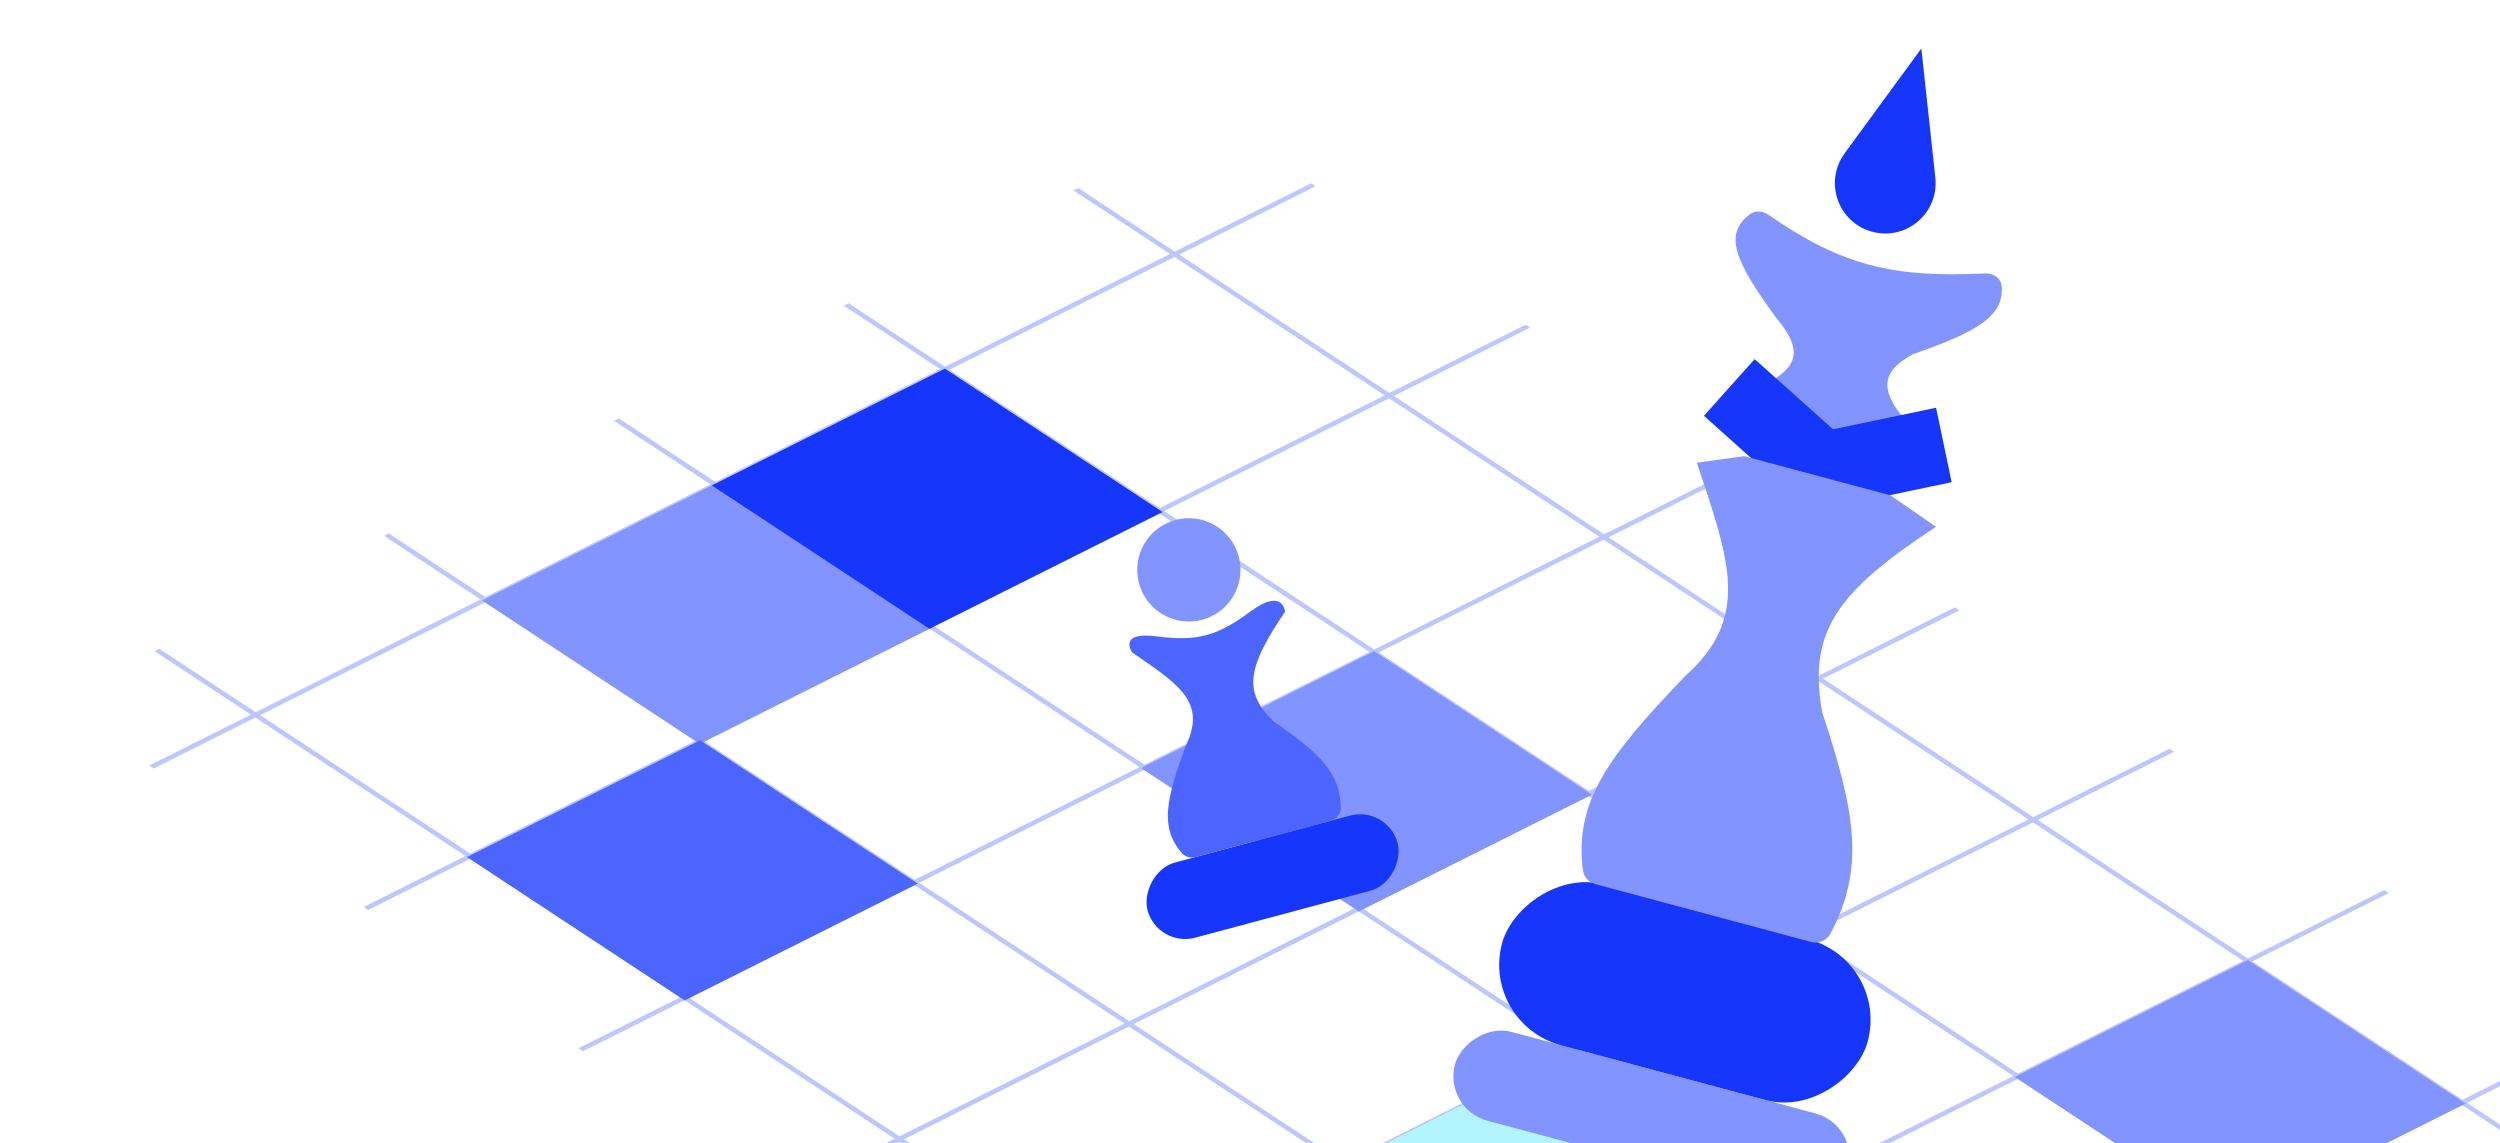 <svg width="468" height="214" viewBox="0 0 468 214" fill="none" xmlns="http://www.w3.org/2000/svg">
<line y1="-0.5" x2="334.029" y2="-0.5" transform="matrix(-0.835 -0.55 -0.894 0.448 479.871 219.363)" stroke="#BCC6FF"/>
<line y1="-0.5" x2="334.029" y2="-0.5" transform="matrix(-0.835 -0.55 -0.894 0.448 436.859 240.926)" stroke="#BCC6FF"/>
<line y1="-0.5" x2="334.029" y2="-0.5" transform="matrix(-0.835 -0.55 -0.894 0.448 393.852 262.488)" stroke="#BCC6FF"/>
<line y1="-0.5" x2="334.029" y2="-0.5" transform="matrix(-0.835 -0.55 -0.894 0.448 350.84 284.047)" stroke="#BCC6FF"/>
<line y1="-0.5" x2="334.029" y2="-0.5" transform="matrix(-0.835 -0.55 -0.894 0.448 307.832 305.609)" stroke="#BCC6FF"/>
<line y1="-0.5" x2="243.305" y2="-0.5" transform="matrix(-0.894 0.448 0.835 0.55 326.629 87.793)" stroke="#BCC6FF"/>
<line y1="-0.5" x2="243.305" y2="-0.5" transform="matrix(-0.894 0.448 0.835 0.55 366.809 114.25)" stroke="#BCC6FF"/>
<line y1="-0.5" x2="243.305" y2="-0.5" transform="matrix(-0.894 0.448 0.835 0.55 406.988 140.711)" stroke="#BCC6FF"/>
<line y1="-0.5" x2="243.305" y2="-0.5" transform="matrix(-0.894 0.448 0.835 0.55 246.266 34.865)" stroke="#BCC6FF"/>
<line y1="-0.5" x2="243.305" y2="-0.5" transform="matrix(-0.894 0.448 0.835 0.55 286.445 61.33)" stroke="#BCC6FF"/>
<line y1="-0.5" x2="243.305" y2="-0.5" transform="matrix(-0.894 0.448 0.835 0.55 447.168 167.176)" stroke="#BCC6FF"/>
<line y1="-0.5" x2="243.305" y2="-0.5" transform="matrix(-0.894 0.448 0.835 0.55 487.348 193.637)" stroke="#BCC6FF"/>
<rect width="48.798" height="48.798" transform="matrix(-0.835 -0.55 -0.894 0.448 461.547 206.58)" fill="#8294FF"/>
<rect width="48.798" height="48.798" transform="matrix(-0.835 -0.55 -0.894 0.448 298 148.756)" fill="#8294FF"/>
<rect width="48.798" height="48.798" transform="matrix(-0.835 -0.55 -0.894 0.448 174.629 117.393)" fill="#8294FF"/>
<rect width="48.798" height="48.798" transform="matrix(-0.835 -0.55 -0.894 0.448 335.34 223.238)" fill="#B3F5FF"/>
<rect width="48.798" height="48.798" transform="matrix(-0.835 -0.55 -0.894 0.448 171.793 165.414)" fill="#4C65FF"/>
<rect width="48.798" height="48.798" transform="matrix(-0.835 -0.55 -0.894 0.448 217.625 95.85)" fill="#1636FC"/>
<rect width="76.161" height="17.219" rx="8.61" transform="matrix(-0.966 -0.259 -0.259 0.966 348.172 210.664)" fill="#8294FF"/>
<rect width="70.863" height="31.127" rx="15.563" transform="matrix(-0.966 -0.259 -0.259 0.966 353.668 179.91)" fill="#1636FC"/>
<path d="M364.357 86.273L354.899 85.281L327.498 77.939L322.636 75.016C334.876 70.756 339.533 67.746 332.455 59.44C325.155 49.337 322.372 44.007 327.592 40.108C328.604 39.351 329.993 39.482 331.032 40.202C344.796 49.742 354.453 52.045 371.586 51.184C373.12 51.107 374.606 52.067 374.722 53.598C375.154 59.303 369.884 62.187 358.094 66.31C350.089 70.692 352.108 75.332 364.357 86.273Z" fill="#8294FF"/>
<rect width="32.12" height="14.239" transform="matrix(-0.979 0.205 0.205 0.979 362.43 76.328)" fill="#1636FC"/>
<rect x="328.473" y="67.231" width="32.12" height="14.239" transform="rotate(41.832 328.473 67.231)" fill="#1636FC"/>
<path d="M362.425 98.612L353.89 92.725L326.542 85.397L317.646 86.613C323.793 105.011 327.753 115.534 315.529 126.498C301.1 141.498 294.684 150.045 296.324 162.911C296.485 164.176 297.433 165.187 298.665 165.517L339.004 176.326C340.437 176.71 341.965 176.096 342.657 174.784C349.074 162.619 347.47 152.461 341.118 133.354C338.384 118.119 344.035 110.7 362.425 98.612Z" fill="#8294FF"/>
<path d="M359.673 9.082L345.312 28.713C341.4 34.062 344.08 41.671 350.481 43.386C356.882 45.101 363.008 39.852 362.294 33.264L359.673 9.082Z" fill="#1636FC"/>
<rect width="48.466" height="14.568" rx="7.284" transform="matrix(-0.966 0.259 0.259 0.966 259.75 150.797)" fill="#1636FC"/>
<path d="M240.566 114.503C240.566 114.503 240.195 109.94 234.097 114.461C228 118.981 224.21 120.13 216.635 119.14C209.061 118.149 211.973 122.165 211.973 122.165C220.638 128.108 225.844 131.381 222.069 139.418C218.287 149.517 217.061 154.888 221.247 159.703C221.884 160.436 222.903 160.675 223.841 160.424L249.03 153.674C250.168 153.369 251.019 152.382 251.001 151.204C250.9 144.745 247.081 141.008 238.407 135.04C232.558 129.452 233.639 124.755 240.566 114.503Z" fill="#4C65FF"/>
<circle cx="9.665" cy="9.665" r="9.665" transform="matrix(-0.966 0.259 0.259 0.966 229.387 94.84)" fill="#8294FF"/>
</svg>
